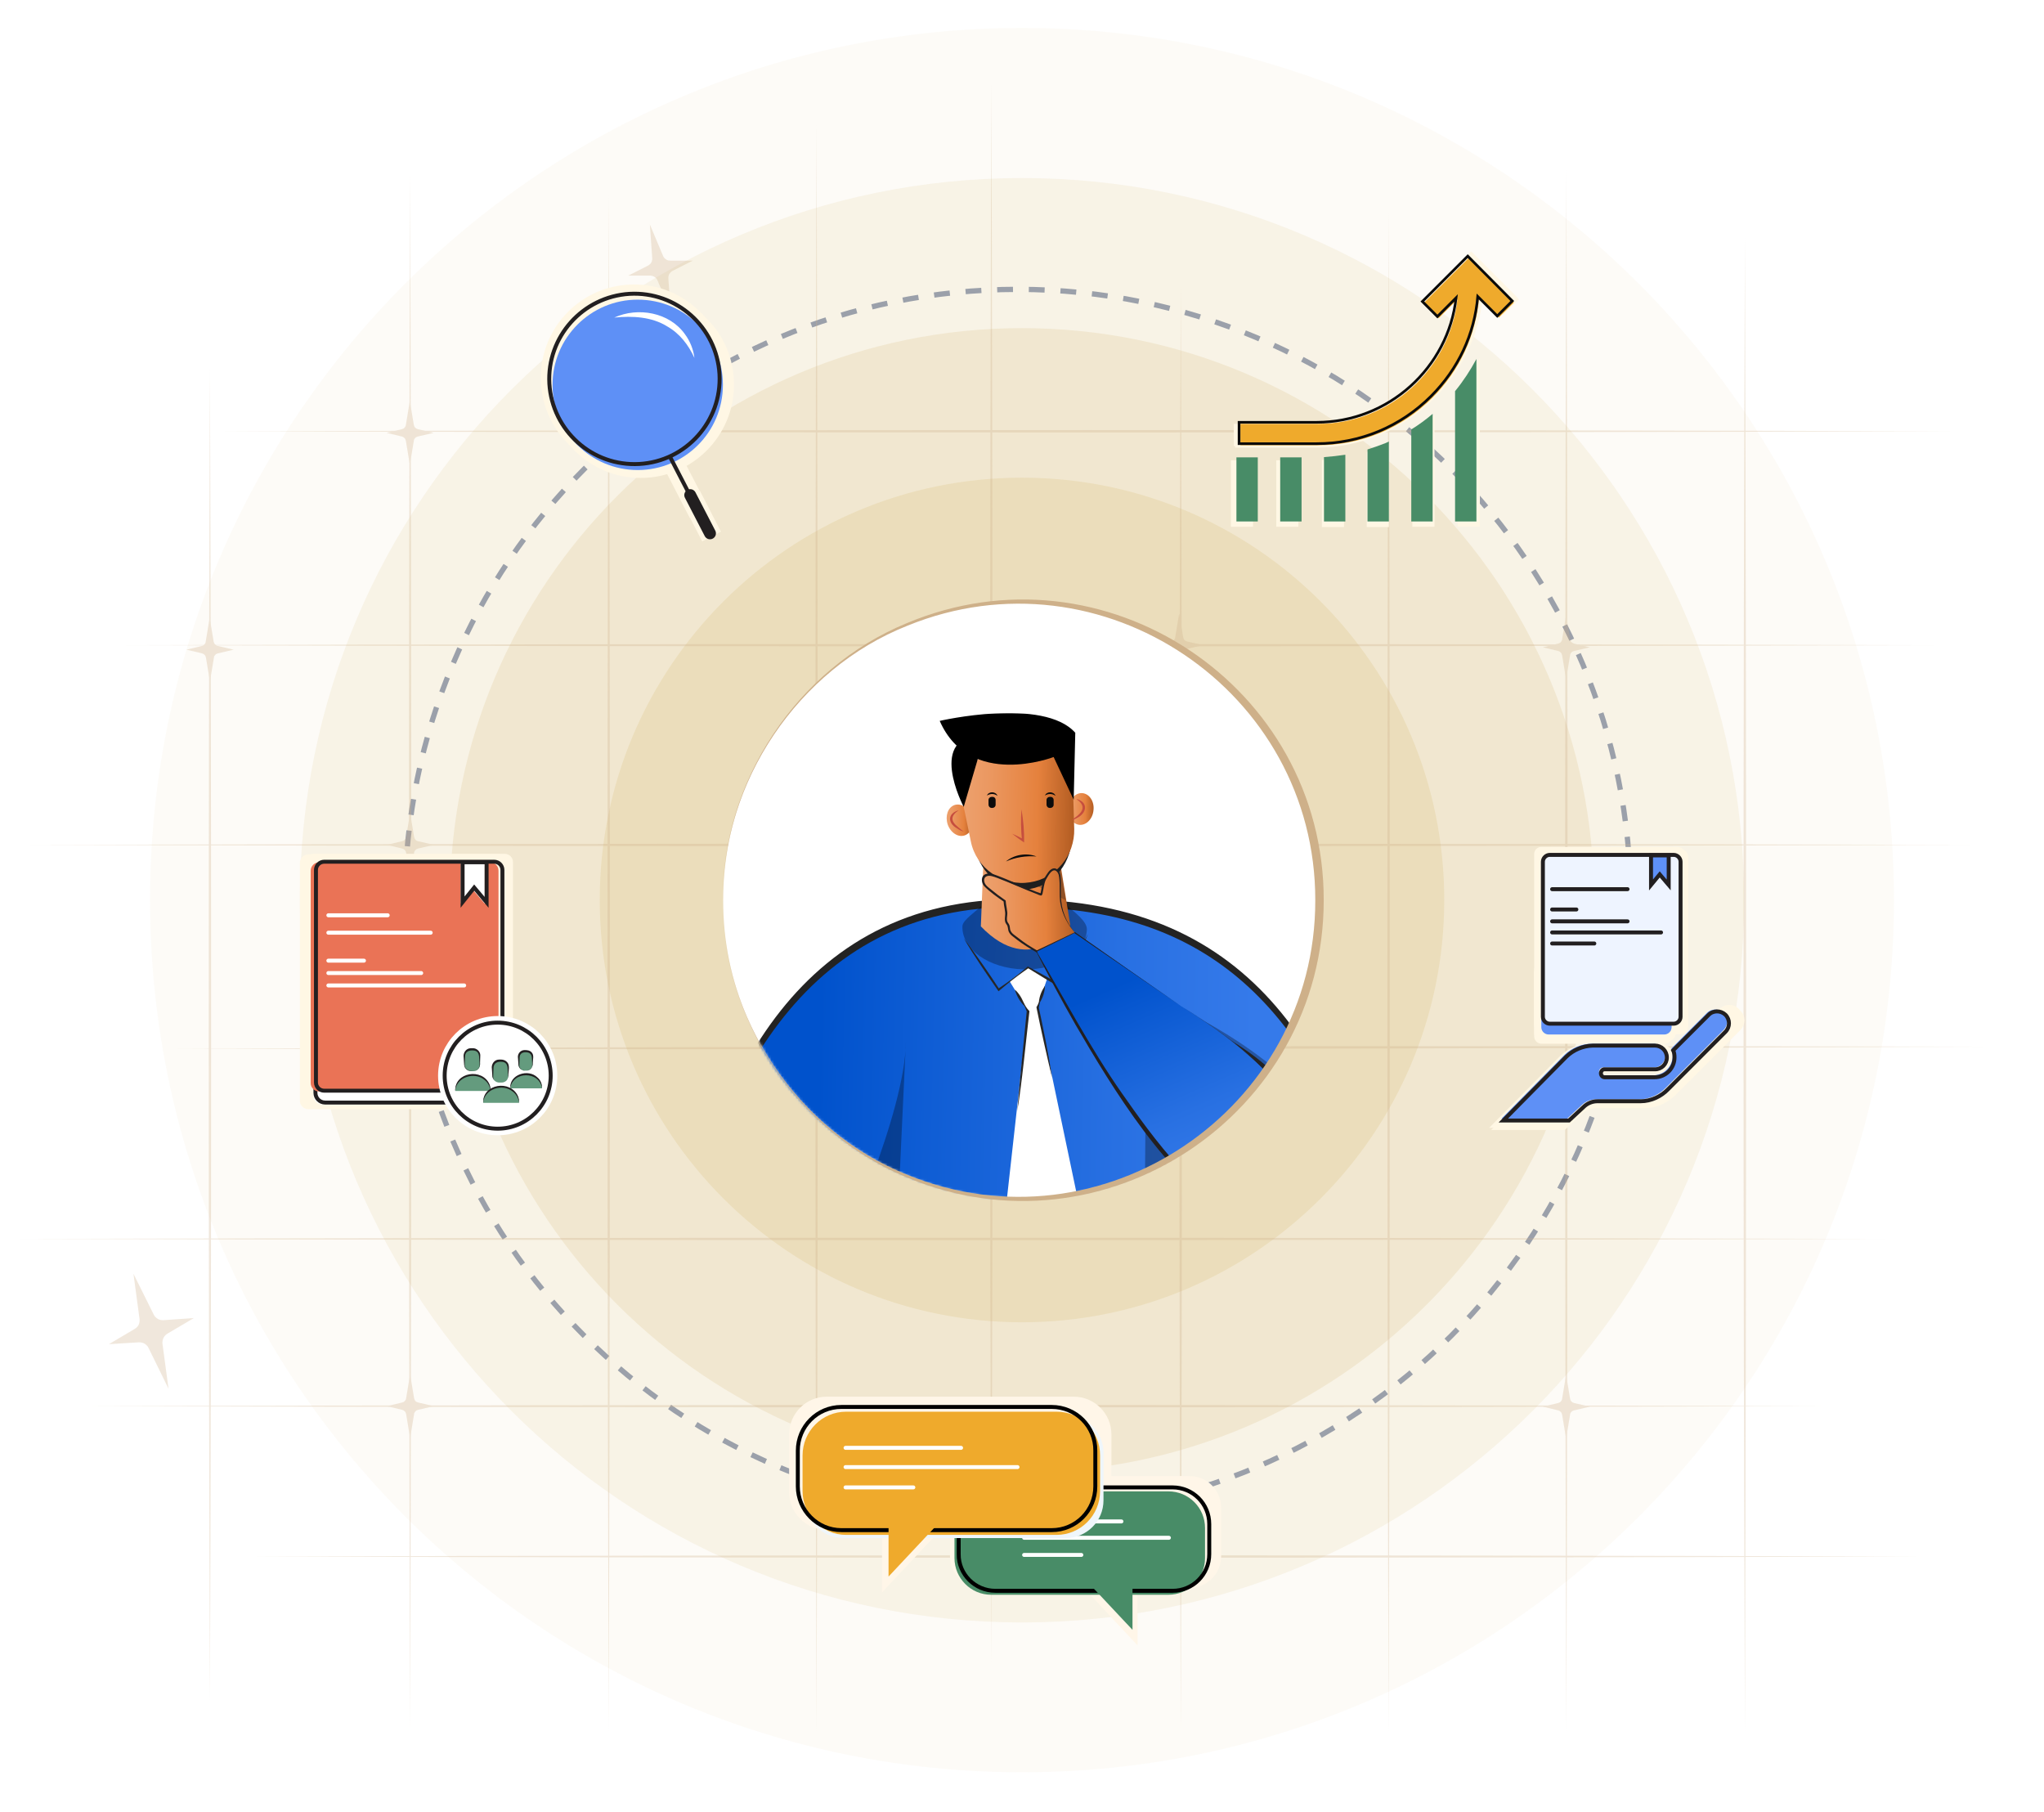 <?xml version="1.0" encoding="utf-8"?>
<!-- Generator: Adobe Illustrator 27.8.1, SVG Export Plug-In . SVG Version: 6.00 Build 0)  -->
<svg version="1.1" id="Layer_1" xmlns="http://www.w3.org/2000/svg" xmlns:xlink="http://www.w3.org/1999/xlink" x="0px" y="0px"
	 viewBox="0 0 775 687" style="enable-background:new 0 0 775 687;" xml:space="preserve">
<style type="text/css">
	.st0{opacity:0.2;fill:#F5EDDB;enable-background:new    ;}
	.st1{opacity:0.4;fill:#F1E7CE;enable-background:new    ;}
	.st2{opacity:0.6;fill:#EDE0C2;enable-background:new    ;}
	.st3{opacity:0.8;fill:#E9DAB5;enable-background:new    ;}
	.st4{fill:#E5D3A8;}
	.st5{fill:none;stroke:#9BA0AA;stroke-width:2;stroke-miterlimit:10;stroke-dasharray:6,6;}
	.st6{opacity:0.3;}
	.st7{fill:#CEB089;}
	.st8{fill:#FFF7E4;}
	.st9{fill:none;stroke:#FFF7E4;stroke-width:8;stroke-miterlimit:10;}
	.st10{fill:#5E90F6;}
	.st11{fill:#FFFFFF;}
	.st12{fill:none;stroke:#221F20;stroke-width:1.5;stroke-miterlimit:10;}
	.st13{fill:none;stroke:#221F20;stroke-width:4.5;stroke-linecap:round;stroke-miterlimit:10;}
	.st14{fill:#FFF6E8;}
	.st15{fill:#488C67;}
	.st16{fill:none;stroke:#000000;stroke-width:1.5;stroke-miterlimit:10;}
	.st17{fill:none;stroke:#FFFFFF;stroke-width:1.5;stroke-linecap:round;stroke-linejoin:round;}
	.st18{fill:#EFF6FB;}
	.st19{fill:#EFAA2C;}
	.st20{fill:#FFFFFF;filter:url(#Adobe_OpacityMaskFilter);}
	.st21{mask:url(#mask0_308_2091_00000138575396291485257950000014448142059099523747_);}
	.st22{fill:url(#SVGID_1_);}
	.st23{fill:#232323;}
	.st24{opacity:0.3;enable-background:new    ;}
	.st25{fill:#262626;}
	.st26{fill:url(#SVGID_00000153677488690831051640000006610062688820130949_);}
	.st27{fill:url(#SVGID_00000080205104459171937120000000782001586301486013_);}
	.st28{fill:url(#SVGID_00000150093399981477781110000002963262318024781723_);}
	.st29{fill:url(#SVGID_00000033366395020718960340000001569491090929033377_);}
	.st30{opacity:0.3;fill:#1E1E1E;enable-background:new    ;}
	.st31{fill:#1E1E1E;}
	.st32{fill:url(#SVGID_00000073002733808636280340000002273652103296641202_);}
	.st33{fill:url(#SVGID_00000170980925412121371380000012555453195521027732_);}
	.st34{fill:#C64E3E;}
	.st35{fill:#0C0C0C;}
	.st36{fill:#221F20;}
	.st37{fill:url(#SVGID_00000173860846593888461170000006003228671235993748_);}
	.st38{fill:#EEF4FF;}
	.st39{fill:none;stroke:#221F20;stroke-width:1.5;stroke-linecap:round;stroke-linejoin:round;}
	.st40{fill:#EA7356;}
	.st41{fill:#221F20;stroke:#FFFFFF;stroke-width:5;stroke-miterlimit:10;}
	.st42{fill:#FFFFFF;stroke:#221F20;stroke-width:1.5;stroke-miterlimit:10;}
	.st43{fill:#649B7E;}
	.st44{fill:none;stroke:#0A0A0A;stroke-miterlimit:10;}
</style>
<path class="st0" d="M387.5,671.9c182.6,0,330.6-148,330.6-330.6S570.1,10.6,387.5,10.6c-182.6,0-330.6,148-330.6,330.6
	S204.9,671.9,387.5,671.9z"/>
<path class="st1" d="M387.5,615.1c151.2,0,273.8-122.6,273.8-273.8S538.7,67.5,387.5,67.5S113.7,190.1,113.7,341.3
	S236.3,615.1,387.5,615.1z"/>
<path class="st2" d="M387.5,558.2c119.8,0,216.9-97.1,216.9-216.9c0-119.8-97.1-216.9-216.9-216.9c-119.8,0-216.9,97.1-216.9,216.9
	C170.6,461.1,267.7,558.2,387.5,558.2z"/>
<path class="st3" d="M387.5,501.3c88.4,0,160.1-71.7,160.1-160.1s-71.7-160.1-160.1-160.1s-160.1,71.7-160.1,160.1
	S299.1,501.3,387.5,501.3z"/>
<path class="st4" d="M387.5,444.5c57,0,103.2-46.2,103.2-103.2s-46.2-103.2-103.2-103.2s-103.2,46.2-103.2,103.2
	S330.5,444.5,387.5,444.5z"/>
<path class="st5" d="M385.9,574.5c128.4,0,232.4-104.1,232.4-232.4c0-128.4-104.1-232.4-232.4-232.4
	c-128.4,0-232.4,104.1-232.4,232.4C153.5,470.5,257.5,574.5,385.9,574.5z"/>
<g class="st6">
	<path class="st7" d="M254.1,98.8h8.6l-7.7,3.9c-0.5,0.3-0.9,0.7-1.2,1.1c-0.3,0.5-0.4,1.1-0.4,1.6l0.9,12.8l-5-11.9
		c-0.2-0.5-0.6-1-1.1-1.3c-0.5-0.3-1-0.5-1.6-0.5h-8.4l7.5-3.8c0.5-0.3,0.9-0.6,1.2-1.1c0.3-0.5,0.4-1.1,0.4-1.6l-0.9-12.9l5,11.9
		c0.2,0.5,0.6,1,1.1,1.3C253,98.7,253.5,98.8,254.1,98.8L254.1,98.8z"/>
	<path class="st7" d="M158.5,531.7l6,1.4l-6,1.4c-0.4,0.1-0.8,0.3-1,0.6c-0.3,0.3-0.5,0.7-0.5,1.1l-1.5,9l-1.5-9
		c-0.1-0.4-0.2-0.8-0.5-1.1c-0.3-0.3-0.6-0.5-1-0.6l-5.8-1.4l5.8-1.4c0.4-0.1,0.8-0.3,1-0.6c0.3-0.3,0.5-0.7,0.5-1.1l1.5-9l1.5,9
		c0.1,0.4,0.2,0.8,0.5,1.1C157.7,531.4,158.1,531.6,158.5,531.7L158.5,531.7z"/>
	<path class="st7" d="M596.8,531.9l6,1.4l-6,1.4c-0.4,0.1-0.8,0.3-1,0.6c-0.3,0.3-0.5,0.7-0.5,1.1l-1.5,9l-1.5-9
		c-0.1-0.4-0.2-0.8-0.5-1.1c-0.3-0.3-0.6-0.5-1-0.6l-5.8-1.4l5.8-1.4c0.4-0.1,0.8-0.3,1-0.6c0.3-0.3,0.5-0.7,0.5-1.1l1.5-9l1.5,9
		c0.1,0.4,0.2,0.8,0.5,1.1C596.1,531.6,596.5,531.8,596.8,531.9L596.8,531.9z"/>
	<path class="st7" d="M82.6,244.9l6,1.4l-6,1.4c-0.4,0.1-0.8,0.3-1,0.6c-0.3,0.3-0.5,0.7-0.5,1.1l-1.5,9l-1.5-9
		c-0.1-0.4-0.2-0.8-0.5-1.1c-0.3-0.3-0.6-0.5-1-0.6l-5.9-1.4l5.8-1.4c0.4-0.1,0.8-0.3,1-0.6c0.3-0.3,0.5-0.7,0.5-1.1l1.5-9l1.5,9
		c0.1,0.4,0.2,0.8,0.5,1C81.8,244.6,82.2,244.8,82.6,244.9L82.6,244.9z"/>
	<path class="st7" d="M233.7,164.1l6,1.4l-6,1.4c-0.4,0.1-0.8,0.3-1,0.6c-0.3,0.3-0.5,0.7-0.5,1.1l-1.5,9l-1.5-9
		c-0.1-0.4-0.2-0.8-0.5-1.1c-0.3-0.3-0.6-0.5-1-0.6l-5.9-1.4l5.8-1.4c0.4-0.1,0.8-0.3,1-0.6c0.3-0.3,0.5-0.7,0.5-1.1l1.5-9l1.5,9
		c0.1,0.4,0.3,0.8,0.5,1.1C233,163.8,233.3,164,233.7,164.1z"/>
	<path class="st7" d="M450.1,243.2l6,1.4l-6,1.4c-0.4,0.1-0.8,0.3-1,0.6c-0.3,0.3-0.5,0.7-0.5,1.1l-1.5,9l-1.5-9
		c-0.1-0.4-0.2-0.8-0.5-1.1c-0.3-0.3-0.6-0.5-1-0.6l-5.8-1.4l5.8-1.4c0.4-0.1,0.8-0.3,1-0.6c0.3-0.3,0.5-0.7,0.5-1.1l1.5-9l1.5,9
		c0.1,0.4,0.2,0.8,0.5,1.1C449.3,242.9,449.7,243.1,450.1,243.2z"/>
	<path class="st7" d="M158.4,162.7l6,1.4l-6,1.4c-0.4,0.1-0.8,0.3-1,0.6c-0.3,0.3-0.5,0.7-0.5,1.1l-1.5,9l-1.5-9
		c-0.1-0.4-0.2-0.8-0.5-1.1c-0.3-0.3-0.6-0.5-1-0.6l-5.8-1.4l5.8-1.4c0.4-0.1,0.8-0.3,1-0.6c0.3-0.3,0.5-0.7,0.5-1.1l1.5-9l1.5,9
		c0.1,0.4,0.2,0.8,0.5,1.1C157.7,162.4,158,162.6,158.4,162.7L158.4,162.7z"/>
	<path class="st7" d="M158.5,318.9l6,1.4l-6,1.4c-0.4,0.1-0.8,0.3-1,0.6c-0.3,0.3-0.5,0.7-0.5,1.1l-1.5,9l-1.5-9
		c-0.1-0.4-0.2-0.8-0.5-1.1c-0.3-0.3-0.6-0.5-1-0.6l-5.8-1.4l5.8-1.4c0.4-0.1,0.8-0.3,1-0.6c0.3-0.3,0.5-0.7,0.5-1.1l1.5-9l1.5,9
		c0.1,0.4,0.2,0.8,0.5,1.1C157.7,318.6,158.1,318.9,158.5,318.9L158.5,318.9z"/>
	<path class="st7" d="M450.1,320.2l6,1.4l-6,1.4c-0.4,0.1-0.8,0.3-1,0.6c-0.3,0.3-0.5,0.7-0.5,1.1l-1.5,9l-1.5-9
		c-0.1-0.4-0.2-0.8-0.5-1.1c-0.3-0.3-0.6-0.5-1-0.6l-5.8-1.4l5.8-1.4c0.4-0.1,0.8-0.3,1-0.6c0.3-0.3,0.5-0.7,0.5-1.1l1.5-9l1.5,9
		c0.1,0.4,0.2,0.8,0.5,1.1C449.3,319.9,449.7,320.1,450.1,320.2L450.1,320.2z"/>
	<path class="st7" d="M596.8,244l6,1.4l-6,1.4c-0.4,0.1-0.8,0.3-1,0.6c-0.3,0.3-0.5,0.7-0.5,1.1l-1.5,9l-1.5-9
		c-0.1-0.4-0.2-0.8-0.5-1.1c-0.3-0.3-0.6-0.5-1-0.6l-5.8-1.4l5.8-1.4c0.4-0.1,0.8-0.3,1-0.6c0.3-0.3,0.5-0.7,0.5-1.1l1.5-9l1.5,9
		c0.1,0.4,0.2,0.8,0.5,1.1C596.1,243.7,596.5,243.9,596.8,244L596.8,244z"/>
	<path class="st7" d="M62,500.5l11.5-0.8l-10,5.9c-0.7,0.4-1.2,1-1.5,1.6c-0.3,0.7-0.5,1.5-0.4,2.2l2.3,17.1L56.3,511
		c-0.3-0.7-0.9-1.2-1.5-1.6c-0.7-0.4-1.4-0.5-2.2-0.5l-11.3,0.7l9.8-5.8c0.7-0.4,1.2-1,1.5-1.6c0.3-0.7,0.4-1.5,0.3-2.2l-2.3-17.1
		l7.7,15.5c0.3,0.7,0.9,1.2,1.5,1.6S61.2,500.5,62,500.5L62,500.5z"/>
	<path class="st7" d="M10.6,320.3c236.1-0.6,500.9-0.6,737.1,0C511.6,321,246.7,321,10.6,320.3z"/>
	<path class="st7" d="M47.5,244.6c219.7-0.6,466.2-0.6,685.9,0C513.7,245.2,267.3,245.2,47.5,244.6z"/>
	<path class="st7" d="M6.4,469.7c227.1-0.6,481.8-0.6,708.9,0C488.2,470.3,233.5,470.3,6.4,469.7z"/>
	<path class="st7" d="M94.9,590.1c203.2-0.6,431.1-0.6,634.3,0C526,590.7,298.1,590.7,94.9,590.1z"/>
	<path class="st7" d="M66.1,397.6c220.7-0.9,468.1-1.2,688.8-0.8C534.2,397.7,286.7,398,66.1,397.6z"/>
	<path class="st7" d="M83.3,163.5c210.8-0.6,447.2-0.6,658,0C530.5,164.1,294.1,164.1,83.3,163.5z"/>
	<path class="st7" d="M32,533.1c211.9-0.6,449.5-0.6,661.4,0C481.6,533.7,243.9,533.7,32,533.1z"/>
	<path class="st7" d="M79.6,139.5c0.6,162.1,0.6,343.9,0,506C79,483.4,79,301.6,79.6,139.5z"/>
	<path class="st7" d="M155.5,64.6c0.6,189.6,0.6,402.4,0,592C154.9,467,154.9,254.3,155.5,64.6z"/>
	<path class="st7" d="M230.8,73.9c0.6,186.7,0.6,396,0,582.7C230.2,470,230.2,260.6,230.8,73.9z"/>
	<path class="st7" d="M375.9,30.9c0.6,192,0.6,407.3,0,599.3C375.2,438.2,375.2,222.9,375.9,30.9z"/>
	<path class="st7" d="M309.6,47.1c0.6,195.2,0.6,414.2,0,609.5C309,461.4,309,242.3,309.6,47.1z"/>
	<path class="st7" d="M447.7,107.3c0.6,176,0.6,373.3,0,549.3C447,480.7,447,283.3,447.7,107.3z"/>
	<path class="st7" d="M593.9,64.3c0.6,189.7,0.6,402.5,0,592.2C593.2,466.8,593.3,254,593.9,64.3z"/>
	<path class="st7" d="M526.5,80.5c0.6,184.5,0.6,391.5,0,576C525.9,472,525.9,265,526.5,80.5z"/>
	<path class="st7" d="M661.6,90c0.6,181.5,0.6,385,0,566.5C660.9,475,660.9,271.4,661.6,90z"/>
</g>
<path class="st8" d="M242.9,181.2c19.5,0,35.4-15.8,35.4-35.4s-15.8-35.4-35.4-35.4s-35.4,15.8-35.4,35.4S223.4,181.2,242.9,181.2z"
	/>
<path class="st8" d="M242.4,178.5c-19.5,1.1-36.2-13.8-37.3-33.3s13.8-36.2,33.3-37.3s36.2,13.8,37.3,33.3S261.9,177.4,242.4,178.5z
	"/>
<path class="st9" d="M253.6,172.3l11.5,22.2"/>
<path class="st9" d="M261.7,187.7l8.1,15.7"/>
<path class="st8" d="M231.2,114.7c1.3-0.4,17-4.9,28.7,5.1c5.5,4.7,7.7,10.6,8.6,13.6"/>
<path class="st10" d="M241.8,178.2c17.8,0,32.3-14.4,32.3-32.3s-14.4-32.3-32.3-32.3c-17.8,0-32.3,14.4-32.3,32.3
	S224,178.2,241.8,178.2z"/>
<path class="st11" d="M232.9,120.4c9-4.1,20.9-2,26.8,6.3c2,2.7,3.2,5.8,3.6,9c-2.3-5-5.6-9.3-10.4-12
	C247.1,120.1,239.8,119.7,232.9,120.4z"/>
<path class="st12" d="M242.4,175.9c-17.8,1-33-12.6-34.1-30.4c-1-17.8,12.6-33,30.4-34.1c17.8-1,33,12.6,34.1,30.4
	C273.8,159.6,260.2,174.9,242.4,175.9z"/>
<path class="st12" d="M254.2,173.5l10.6,20.5"/>
<path class="st13" d="M261.7,187.7l7.5,14.5"/>
<path class="st14" d="M413,604.2l18.3,19.6v-20"/>
<path class="st14" d="M334.4,578.8v24.9l22.9-24.4"/>
<path class="st14" d="M372.2,602H451c6.7,0,12-5.4,12-12v-18.4c0-6.7-5.4-12-12-12h-78.8c-6.7,0-12,5.4-12,12v18.4
	C360.2,596.6,365.5,602,372.2,602z"/>
<path class="st14" d="M407.1,529.5h-93.6c-7.9,0-14.3,6.4-14.3,14.3v21.9c0,7.9,6.4,14.3,14.3,14.3h93.6c7.9,0,14.3-6.4,14.3-14.3
	v-21.9C421.4,535.9,415,529.5,407.1,529.5z"/>
<path class="st14" d="M335.1,565.5V587l19.8-21.1"/>
<path class="st15" d="M375.8,604.6H443c7.7,0,13.9-6.2,13.9-13.9v-11.4c0-7.7-6.2-13.9-13.9-13.9h-67.2c-7.7,0-13.9,6.2-13.9,13.9
	v11.4C361.9,598.3,368.1,604.6,375.8,604.6z"/>
<path class="st16" d="M377.4,603.1h67.2c7.7,0,13.9-6.2,13.9-13.9v-11.4c0-7.7-6.2-13.9-13.9-13.9h-67.2c-7.7,0-13.9,6.2-13.9,13.9
	v11.4C363.4,596.8,369.7,603.1,377.4,603.1z"/>
<path class="st15" d="M414,601.5l15.4,16.4v-16.8"/>
<path class="st17" d="M388.3,576.8h36.9"/>
<path class="st17" d="M388.3,583h54.9"/>
<path class="st17" d="M388.3,589.5H410"/>
<path class="st18" d="M404.1,536.5h-84.3c-7.9,0-14.3,6.4-14.3,14.3v18c0,7.9,6.4,14.3,14.3,14.3h84.3c7.9,0,14.3-6.4,14.3-14.3v-18
	C418.4,542.9,412,536.5,404.1,536.5z"/>
<path class="st19" d="M400.6,535.2h-79.8c-9.1,0-16.5,7.4-16.5,16.6v13.5c0,9.1,7.4,16.6,16.5,16.6h79.8c9.1,0,16.5-7.4,16.5-16.6
	v-13.5C417.2,542.6,409.8,535.2,400.6,535.2z"/>
<path class="st16" d="M398.8,533.4H319c-9.1,0-16.5,7.4-16.5,16.6v13.5c0,9.1,7.4,16.6,16.5,16.6h79.8c9.1,0,16.5-7.4,16.5-16.6
	v-13.5C415.4,540.8,407.9,533.4,398.8,533.4z"/>
<path class="st19" d="M336.9,577.8v19.9l18.3-19.5"/>
<path class="st17" d="M320.6,548.9h43.8"/>
<path class="st17" d="M320.6,556.2h65.2"/>
<path class="st17" d="M320.6,563.9h25.7"/>
<path class="st11" d="M387.3,454.4c62.5,0,113.1-50.6,113.1-113.1c0-62.5-50.6-113.1-113.1-113.1c-62.5,0-113.1,50.6-113.1,113.1
	C274.1,403.7,324.8,454.4,387.3,454.4z"/>
<defs>
	<filter id="Adobe_OpacityMaskFilter" filterUnits="userSpaceOnUse" x="257" y="270.3" width="270.7" height="246.3">
		<feColorMatrix  type="matrix" values="1 0 0 0 0  0 1 0 0 0  0 0 1 0 0  0 0 0 1 0"/>
	</filter>
</defs>
<mask maskUnits="userSpaceOnUse" x="257" y="270.3" width="270.7" height="246.3" id="mask0_308_2091_00000138575396291485257950000014448142059099523747_">
	<path class="st20" d="M387.3,454.4c62.5,0,113.1-50.6,113.1-113.1c0-62.5-50.6-113.1-113.1-113.1c-62.5,0-113.1,50.6-113.1,113.1
		C274.1,403.7,324.8,454.4,387.3,454.4z"/>
</mask>
<g class="st21">
	<path d="M384,302.3c1.1,0,2.1-0.9,2.1-2.1s-0.9-2.1-2.1-2.1s-2.1,0.9-2.1,2.1S382.9,302.3,384,302.3z"/>
	
		<linearGradient id="SVGID_1_" gradientUnits="userSpaceOnUse" x1="258.553" y1="271.812" x2="529.109" y2="265.671" gradientTransform="matrix(1 0 0 -1 0 682)">
		<stop  offset="0.19" style="stop-color:#0052CC"/>
		<stop  offset="0.26" style="stop-color:#0757D0"/>
		<stop  offset="0.61" style="stop-color:#2870E2"/>
		<stop  offset="0.8" style="stop-color:#357AEA"/>
	</linearGradient>
	<path class="st22" d="M257,480.8c18-93.8,62.3-139.9,132.2-138.4c69.9,1.5,113.6,35.7,138.5,137.8"/>
	<path class="st23" d="M257.3,480.8c12-70.7,46.6-142.8,133.2-139.8C479.4,342.8,510,407,527,480.2c-2.1-8.1-4.7-17-7.3-25
		C499,391.9,465.9,345.1,390.4,344C305.4,340.5,271.5,412.2,257.3,480.8L257.3,480.8z"/>
	<path class="st24" d="M404.6,343.2c2.5,2.5,7.5,5.9,7.5,9.1c-0.2,8.7-10.9,15.5-24,15.2c-13-0.3-23.4-7.5-23.2-16.3
		c0-2.5,5.6-5.8,7.2-7.9"/>
	<path class="st24" d="M318.5,475.5c0,0,24.7-53.1,25-80.8l-4.6,98.4L318.5,475.5L318.5,475.5z"/>
	<path class="st24" d="M454.1,448.1c0,0-20.3-48-19.4-75.7l-0.7,93.3L454.1,448.1L454.1,448.1z"/>
	<path class="st11" d="M382.8,372l6.9-5.3l7.3,4.4l-3.6,10.7c7.1,34,14.3,68.1,21.4,102.1c-12.1,0-24.2,0-36.3,0
		c3.7-33.5,7.5-67.1,11.2-100.6L382.8,372L382.8,372z"/>
	<path class="st25" d="M398.9,408.6c-2.1-8.8-4.1-17.7-5.9-26.6v-0.2c0.4-0.6,0.7-1.3,0.9-1.9c0.2-2.2,1-4.2,2.2-6h0.1
		c-0.1,2.2-0.8,4.3-1.9,6.1c-0.2,0.7-0.3,1.4-0.4,2.1C395.5,389.6,397.7,400.2,398.9,408.6L398.9,408.6L398.9,408.6z"/>
	<path class="st25" d="M385.7,421.2c0.9-11,2.5-26.8,3.6-37.9l0.1,0.3c-0.4-0.7-0.6-1.5-1-2.2c-1.7-1.7-2.9-3.8-3.6-6.1h0.1
		c0.6,0.5,1.1,1.1,1.6,1.8c1.5,2.1,1.8,4.2,3.7,6.1c0.1,0.1,0.1,0.1,0.1,0.3C389,394.5,387.5,410.6,385.7,421.2L385.7,421.2z"/>
	<path class="st25" d="M365.4,355.7c4.7,6.3,9.2,12.7,13.5,19.3l-0.5-0.1l2.9-2c2.9-2,5.7-4.2,8.4-6.5c4.6,2.5,9.2,5,13.8,7.7
		l-0.7,0.2c3.1-6.7,6.3-13.9,9.7-20.2c-2.9,7.1-5.9,14.1-9,21.1c-4.7-2.6-9.3-5.4-13.8-8.2h0.3c-2.9,2-5.7,4.1-8.4,6.3l-3,2.5
		C374.1,369.3,369.4,362.5,365.4,355.7L365.4,355.7L365.4,355.7z"/>
	<path class="st24" d="M331.9,481.8c0,0-65.6-39.1-67.8,5.9c0.1,7.8,6.3,31,76.7,28.7l16.4-17.9L331.9,481.8L331.9,481.8z"/>
	<path class="st24" d="M454.1,385.8c0,0,79.1,40,36.4,70.2c-7.7,4.7-34.2,13.1-75.8-57.3l7.3-27.2L454.1,385.8L454.1,385.8z"/>
	
		<linearGradient id="SVGID_00000075866646366054731910000018098873962518814105_" gradientUnits="userSpaceOnUse" x1="265.308" y1="196.391" x2="358.62" y2="194.275" gradientTransform="matrix(1 0 0 -1 0 682)">
		<stop  offset="0.19" style="stop-color:#0052CC"/>
		<stop  offset="0.26" style="stop-color:#0757D0"/>
		<stop  offset="0.61" style="stop-color:#2870E2"/>
		<stop  offset="0.8" style="stop-color:#357AEA"/>
	</linearGradient>
	<path style="fill:url(#SVGID_00000075866646366054731910000018098873962518814105_);" d="M333.2,477.1c0,0-65.6-39.1-67.8,5.9
		c0.1,7.8,6.3,31,76.7,28.7l16.4-17.9L333.2,477.1z"/>
	
		<linearGradient id="SVGID_00000061465926255524619840000003983198424935406475_" gradientUnits="userSpaceOnUse" x1="372.234" y1="345.534" x2="406.113" y2="344.768" gradientTransform="matrix(1 0 0 -1 0 682)">
		<stop  offset="0" style="stop-color:#EDA16E"/>
		<stop  offset="0.23" style="stop-color:#EB9861"/>
		<stop  offset="0.67" style="stop-color:#E5813D"/>
		<stop  offset="1" style="stop-color:#B25C22"/>
	</linearGradient>
	<path style="fill:url(#SVGID_00000061465926255524619840000003983198424935406475_);" d="M371.9,351.2l1.5-37.9l26.6,1.4l5.8,36
		C405.8,350.8,391.1,371.2,371.9,351.2L371.9,351.2z"/>
	
		<linearGradient id="SVGID_00000169557687374524113690000001700718534154074270_" gradientUnits="userSpaceOnUse" x1="358.905" y1="371.075" x2="368.782" y2="370.851" gradientTransform="matrix(1 0 0 -1 0 682)">
		<stop  offset="0" style="stop-color:#EDA16E"/>
		<stop  offset="0.23" style="stop-color:#EB9861"/>
		<stop  offset="0.67" style="stop-color:#E5813D"/>
		<stop  offset="1" style="stop-color:#B25C22"/>
	</linearGradient>
	<path style="fill:url(#SVGID_00000169557687374524113690000001700718534154074270_);" d="M365.8,316.7c2.5-0.9,3.6-4.1,2.6-7.3
		c-1.1-3.2-4-5-6.5-4.2c-2.5,0.9-3.6,4.1-2.6,7.3C360.4,315.7,363.3,317.6,365.8,316.7L365.8,316.7z"/>
	
		<linearGradient id="SVGID_00000099628504263504723970000016463172696720564361_" gradientUnits="userSpaceOnUse" x1="405.117" y1="375.413" x2="414.691" y2="375.189" gradientTransform="matrix(1 0 0 -1 0 682)">
		<stop  offset="0" style="stop-color:#EDA16E"/>
		<stop  offset="0.23" style="stop-color:#EB9861"/>
		<stop  offset="0.67" style="stop-color:#E5813D"/>
		<stop  offset="1" style="stop-color:#B25C22"/>
	</linearGradient>
	<path style="fill:url(#SVGID_00000099628504263504723970000016463172696720564361_);" d="M414.6,307.2c0.4-3.3-1.5-6.2-4.1-6.5
		c-2.6-0.3-5,2.2-5.4,5.5c-0.4,3.3,1.5,6.2,4.1,6.5C411.8,313,414.3,310.5,414.6,307.2L414.6,307.2z"/>
	<path class="st30" d="M373.6,315.7l-0.4,10.3l30.9,15.3l-2.6-16.2l0.2-5.9L373.6,315.7L373.6,315.7z"/>
	<path class="st31" d="M367.2,308.2l2.5,13.2c2,10.4,11.2,17.3,20.9,15.6c9.3-1.6,16-10.3,15.8-20.5L406,303
		c-0.3-11.1-8.8-19.7-19.1-19.3c-0.8,0-1.7,0.1-2.5,0.3l-2.1,0.4c-10.1,1.9-16.9,12.2-15.2,23.1C367.1,307.7,367.2,308,367.2,308.2z
		"/>
	
		<linearGradient id="SVGID_00000110461310813471766960000017155895339621818039_" gradientUnits="userSpaceOnUse" x1="364.862" y1="374.339" x2="407.496" y2="373.372" gradientTransform="matrix(1 0 0 -1 0 682)">
		<stop  offset="0" style="stop-color:#EDA16E"/>
		<stop  offset="0.23" style="stop-color:#EB9861"/>
		<stop  offset="0.67" style="stop-color:#E5813D"/>
		<stop  offset="1" style="stop-color:#B25C22"/>
	</linearGradient>
	<path style="fill:url(#SVGID_00000110461310813471766960000017155895339621818039_);" d="M365.4,305.9l2.7,13.1
		c1,5,3.9,9.3,8.1,12.2c4.2,2.9,9.3,4.1,14.3,3.3c4.8-0.7,9.1-3.2,12.2-6.9c3.1-3.7,4.7-8.5,4.6-13.3l-0.4-13.4
		c-0.1-2.6-0.7-5.2-1.7-7.5c-1.1-2.4-2.6-4.5-4.5-6.3c-1.9-1.8-4.1-3.2-6.6-4.1c-2.4-0.9-5-1.3-7.6-1.3c-0.9,0-1.8,0.1-2.7,0.3
		l-2.3,0.4c-2.6,0.4-5,1.4-7.2,2.7c-2.2,1.4-4.1,3.2-5.6,5.3c-1.5,2.1-2.6,4.5-3.2,7.1c-0.6,2.5-0.7,5.2-0.2,7.7
		C365.3,305.4,365.3,305.6,365.4,305.9L365.4,305.9z"/>
	
		<linearGradient id="SVGID_00000101074441274827056920000000562246213560243095_" gradientUnits="userSpaceOnUse" x1="372.891" y1="334.857" x2="408.189" y2="335.626" gradientTransform="matrix(1 0 0 -1 0 682)">
		<stop  offset="0" style="stop-color:#EDA16E"/>
		<stop  offset="0.23" style="stop-color:#EB9861"/>
		<stop  offset="0.67" style="stop-color:#E5813D"/>
		<stop  offset="1" style="stop-color:#B25C22"/>
	</linearGradient>
	<path style="fill:url(#SVGID_00000101074441274827056920000000562246213560243095_);" d="M408.4,354.5c-2.7-2.8-4.7-6.2-5.8-10
		c-1.5-4.5,0.2-11.9-1.6-14c-1.8-2.1-3.4,0.7-4.6,2.6c-1.2,1.9-1.3,6-1.7,6.2c-0.4,0.2-14.6-6.1-18.3-7.3c-3.8-1.1-4.8,2.1-2.6,4.3
		c2.2,2,4.6,3.8,7.1,5.4c0,0,0.2,1.6,0.6,4.2c0.2,1.2-0.6,3,0.4,4.4c1,1.4,0,2.5,1.8,4.1c4.3,3.5,9,6.4,13.9,8.7
		C402.5,365.2,408.3,354.5,408.4,354.5L408.4,354.5z"/>
	<path d="M356.3,273.3c0,0,39.3-9.1,51.4,4.5l-0.6,25.4l-7.6-16.2C399.5,287,367.7,299.3,356.3,273.3L356.3,273.3z"/>
	<path d="M365.4,305.9c0,0-14.6-27.6,8-27.2L365.4,305.9z"/>
	<path class="st23" d="M493.4,455.6c6-7.8,5.4-18.2,1.7-26.9c-3.9-9.3-9.1-16.1-16.2-23.5c-4.8-4.9-9.2-8.5-12.4-10.9
		c4.6,2.8,9.7,6.3,14.9,10.9c2.3,2.1,4.5,4.1,6.4,6.2l4.1,4.9c1.7,2.3,3.2,4.8,4.6,7.3C501.9,433.3,502.9,447.9,493.4,455.6
		L493.4,455.6z"/>
	<path class="st34" d="M387.3,306.8c0.7,4.2,1.1,8.4,1,12.6c-1.5-1-3-2.1-4.5-3.3c1.5,0.6,2.9,1.4,4.3,2.1l-0.6,0.4
		C387.1,314.7,387,310.7,387.3,306.8z"/>
	<path class="st34" d="M363.5,307.2c-3,2-3.2,4-0.3,6.3c0.7,0.6,1.5,1.3,2.3,1.8c-1-0.3-1.9-0.7-2.7-1.3
		C359.2,312,359.3,308.3,363.5,307.2L363.5,307.2L363.5,307.2z"/>
	<path class="st34" d="M408.1,302.9c4.2,1,4.3,4.8,0.8,6.9c-0.8,0.5-1.8,1-2.7,1.3c0.8-0.7,1.6-1.3,2.3-1.8
		C411.3,306.9,411.1,305,408.1,302.9L408.1,302.9L408.1,302.9z"/>
	<path class="st35" d="M381.4,326.6c3.1-2.6,7.8-3.4,11.6-1.9C388.9,324.4,385.1,325,381.4,326.6z"/>
	<path class="st35" d="M376.3,302.1h-0.3c-0.6,0-1.2,0.5-1.2,1.2v1.8c0,0.6,0.5,1.2,1.2,1.2h0.3c0.6,0,1.2-0.5,1.2-1.2v-1.8
		C377.5,302.6,377,302.1,376.3,302.1z"/>
	<path class="st35" d="M398.3,302.1h-0.3c-0.6,0-1.2,0.5-1.2,1.2v1.8c0,0.6,0.5,1.2,1.2,1.2h0.3c0.6,0,1.2-0.5,1.2-1.2v-1.8
		C399.5,302.6,399,302.1,398.3,302.1z"/>
	<path class="st35" d="M374.2,301.6c0.7-1.7,3.4-1.6,4,0.1C376.9,300.8,375.6,300.8,374.2,301.6z"/>
	<path class="st35" d="M396.2,301.6c0.7-1.7,3.4-1.6,4,0.1C398.9,300.8,397.5,300.8,396.2,301.6z"/>
	<path class="st36" d="M408.4,354.5c-3.3-3.4-5.7-7.7-6.4-12.4c-0.4-3.1,0-6.3-0.4-9.4c-0.1-1.1-0.5-2.3-1.5-2.7
		c-1.6-0.4-2.9,2.5-3.6,3.6c-0.7,1.6-0.8,3.4-1.2,5.1c-0.1,0.3-0.2,0.9-0.7,0.8c-0.3-0.1-0.8-0.2-1.1-0.4c-5-1.9-10.2-4.3-15.2-6.2
		c-1.4-0.5-3-1.2-4.2-0.7c-1.4,0.6-1.1,2.4-0.2,3.4c0.4,0.5,1.2,1.1,1.7,1.5c1.8,1.5,3.8,3,5.7,4.3c0.1,1,0.2,1.9,0.4,2.9l0.2,1.4
		c0.2,1.3-0.5,2.9,0.2,4c0.1,0.2,0.3,0.4,0.4,0.6c0.4,0.6,0.4,1.5,0.5,2.1c0.2,0.8,0.8,1.5,1.5,2c2.2,1.7,4.4,3.4,6.8,4.8
		c1.6,1,3.2,1.9,4.8,2.7c0.7,0.3,1.7,1,2.5,1.1C402.7,363.6,406.4,357.6,408.4,354.5L408.4,354.5z M408.4,354.5
		c-1.9,3.3-5.6,9.4-10,9.1c-0.9-0.1-1.9-0.8-2.6-1.1c-1.7-0.8-3.3-1.7-4.9-2.7c-2.4-1.4-4.7-3-6.9-4.8c-0.7-0.5-1.5-1.3-1.7-2.4
		c-0.2-0.8-0.1-1.5-0.7-2.2c-1.1-1.4-0.3-3.1-0.5-4.6l-0.2-1.4c-0.2-0.9-0.3-1.8-0.4-2.8l0.2,0.3c-2.6-1.8-5.2-3.6-7.5-5.9
		c-1.2-1.3-1.4-3.9,0.5-4.6c1.7-0.7,3.3,0.2,4.8,0.7c2.9,1.1,5.8,2.4,8.7,3.6c2,0.8,5.4,2.4,7.5,3c0,0-0.1,0-0.1,0
		c0,0-0.1,0.1-0.1,0c0.1-0.3,0.2-0.6,0.2-0.9c0.4-1.9,0.6-4,1.8-5.7c0.7-1,1.2-2.1,2.4-2.7c1.9-0.9,3.2,1.5,3.2,3
		c0.3,3.1-0.1,6.3,0.3,9.4C402.9,346.7,405.2,351.1,408.4,354.5L408.4,354.5z"/>
	
		<linearGradient id="SVGID_00000098189940290422176880000009949774663131796415_" gradientUnits="userSpaceOnUse" x1="423.717" y1="335.555" x2="475.731" y2="215.998" gradientTransform="matrix(1 0 0 -1 0 682)">
		<stop  offset="0.19" style="stop-color:#0052CC"/>
		<stop  offset="0.26" style="stop-color:#0757D0"/>
		<stop  offset="0.61" style="stop-color:#2870E2"/>
		<stop  offset="0.8" style="stop-color:#357AEA"/>
	</linearGradient>
	<path style="fill:url(#SVGID_00000098189940290422176880000009949774663131796415_);" d="M447.9,381.5
		c36.7,22.5,56.3,48.8,50.4,66.6c-2.3,6.8-8.4,12.8-15.2,14.5c-31.8,7.8-78.4-79.6-90-102c4.8-2.3,9.6-4.6,14.4-7
		C420.9,362.8,434.4,372.1,447.9,381.5L447.9,381.5z"/>
	<path class="st36" d="M447.9,381.5c18.7,11.5,41.1,28.4,49.6,49.3c3,7.4,3.2,16.3-1.5,23c-6.9,10.1-17.6,12.6-28.4,7.1
		c-24.2-12.5-46.2-49-59.8-72.4c-5.2-9.1-10.2-18.4-14.9-27.8l-0.1-0.3l0.3-0.1c0.1,0,14.5-6.9,14.5-6.9
		C419.1,361.5,436,373.3,447.9,381.5L447.9,381.5z M447.9,381.5c-11.9-8.1-28.8-19.8-40.6-27.8c0.8-0.2-14.4,7.1-14.2,7.1
		c9.7,16.5,20.5,36.9,32.3,53.7c11,15.7,30.6,43.5,50,47.6c9.7,2.1,19.2-5.1,22.4-14c2.8-8.1-0.1-16.9-4.2-24.2
		C482.9,405.6,465.5,392.5,447.9,381.5L447.9,381.5z"/>
</g>
<path class="st7" d="M274.1,341.3c-0.5,44.7,28.4,87.7,70,104.1c73.6,30,154.7-24.6,154.6-104.1c0.1-79.4-81-134.1-154.6-104.1
	C302.6,253.6,273.7,296.5,274.1,341.3L274.1,341.3z M274.1,341.3c-0.5-44.9,28.1-87.9,69.6-105c74.9-31.6,158.3,23.7,158.2,105
	c0,81.3-83.4,136.6-158.2,105C302.3,429.2,273.6,386.1,274.1,341.3z"/>
<path class="st8" d="M659.1,389.7l-24.5,24.5c-2.8,3-7.1,5.1-11.6,5.1h-18.4c-2.2,0-4.4,0.9-6,2.5l-6.1,5.8h-27.9l26.9-27.2l0,0
	c3-3,7-4.6,11.2-4.7h26.5c2.8-0.1,5.1,2.1,5.2,4.9c0.1,2.8-2.1,5.1-4.9,5.2c-0.1,0-0.2,0-0.2,0h-21.3c-0.9,0-1.6,0.6-1.7,1.5
	c0,0.1,0,0.1,0,0.2c0,0.9,0.7,1.7,1.6,1.7c0,0,0,0,0.1,0H629c2.2,0,4.4-0.8,6-2.5c1.6-1.6,2.5-3.7,2.5-6c0-1.1-0.2-2.1-0.6-3.1
	l15.1-15.1c2-2,5.2-2,7.2-0.1C661.1,384.4,661.2,387.7,659.1,389.7C659.2,389.7,659.2,389.7,659.1,389.7L659.1,389.7z"/>
<path class="st8" d="M659.9,390.5L635.4,415c-2.9,3-7.1,5.1-11.6,5.1h-18.4c-2.2,0-4.4,0.9-6,2.5l-6.1,5.8h-27.9l26.9-27.2l0,0
	c3-3,7-4.6,11.2-4.7h26.5c2.8,0,5.1,2.3,5.1,5.1c0,2.8-2.3,5.1-5.1,5.1h-21.4c-0.9-0.1-1.7,0.7-1.7,1.7c0,0.9,0.7,1.7,1.6,1.7
	c0,0,0,0,0.1,0h21.2c2.2,0,4.4-0.8,6-2.5c1.6-1.6,2.5-3.7,2.5-6c0-1.1-0.2-2.1-0.6-3.1l15.1-15.1c2-2,5.2-2,7.2-0.1
	C661.9,385.2,661.9,388.4,659.9,390.5C660,390.4,660,390.5,659.9,390.5L659.9,390.5z"/>
<path class="st8" d="M631.2,365h-46.7c-1.6,0-2.8,1.3-2.8,2.8v25.1c0,1.6,1.3,2.8,2.8,2.8h46.7c1.6,0,2.8-1.3,2.8-2.8v-25.1
	C634,366.3,632.7,365,631.2,365z"/>
<path class="st8" d="M632.3,365.9h-47.5c-1.7,0-3.1,1.4-3.1,3.1v22.6c0,1.7,1.4,3.1,3.1,3.1h47.5c1.7,0,3.1-1.4,3.1-3.1v-22.6
	C635.4,367.3,634,365.9,632.3,365.9z"/>
<path class="st8" d="M637.1,321.9h-51.6c-1.7,0-3,1.3-3,3v64.2c0,1.7,1.3,3,3,3h51.6c1.7,0,3-1.3,3-3v-64.2
	C640,323.2,638.7,321.9,637.1,321.9z"/>
<path class="st8" d="M636.2,321.1h-51.9c-1.4,0-2.6,1.2-2.6,2.6v64.9c0,1.4,1.2,2.6,2.6,2.6h51.9c1.4,0,2.6-1.2,2.6-2.6v-64.9
	C638.8,322.3,637.6,321.1,636.2,321.1z"/>
<path class="st8" d="M633.3,334l0-12.3H626v12.2l3.6-4.4L633.3,334z"/>
<path class="st8" d="M633.9,333.5l0-12.3h-7.4v12.2l3.6-4.4L633.9,333.5z"/>
<path class="st10" d="M653.5,390.5l-21.8,21.8c-2.5,2.6-6.3,4.5-10.3,4.5h-16.4c-2,0-3.9,0.8-5.3,2.2l-5.5,5.1h-24.9l23.9-24.2l0,0
	c2.7-2.6,6.3-4.1,10-4.2h23.6c2.5-0.1,4.6,1.9,4.6,4.4c0.1,2.5-1.9,4.6-4.4,4.6c-0.1,0-0.1,0-0.2,0h-19c-0.8,0-1.4,0.6-1.5,1.3
	c0,0,0,0.1,0,0.2c0,0.8,0.6,1.5,1.4,1.5c0,0,0,0,0.1,0h18.9c2,0,3.9-0.8,5.3-2.2c1.4-1.4,2.2-3.3,2.2-5.3c0-0.9-0.1-1.9-0.5-2.7
	l13.4-13.4c1.7-1.8,4.6-1.8,6.4-0.1C655.3,385.8,655.3,388.7,653.5,390.5C653.5,390.5,653.5,390.5,653.5,390.5L653.5,390.5z"/>
<path class="st12" d="M654.2,391.2L632.4,413c-2.5,2.6-6.3,4.5-10.3,4.5h-16.4c-2,0-3.9,0.8-5.3,2.2l-5.5,5.1H570l23.9-24.2l0,0
	c2.7-2.6,6.3-4.1,10-4.2h23.6c2.5,0,4.5,2,4.5,4.5s-2,4.5-4.5,4.5h-19c-0.8-0.1-1.5,0.6-1.5,1.5c0,0.8,0.6,1.5,1.4,1.5
	c0,0,0,0,0.1,0h18.9c2,0,3.9-0.8,5.3-2.2c1.4-1.4,2.2-3.3,2.2-5.3c0-0.9-0.1-1.9-0.5-2.7l13.4-13.4c1.7-1.8,4.6-1.8,6.4-0.1
	C656,386.5,656,389.4,654.2,391.2C654.2,391.2,654.2,391.2,654.2,391.2L654.2,391.2z"/>
<path class="st10" d="M631,364.2h-43.8c-1.6,0-2.8,1.3-2.8,2.8v22.4c0,1.6,1.3,2.8,2.8,2.8H631c1.6,0,2.8-1.3,2.8-2.8v-22.4
	C633.9,365.5,632.6,364.2,631,364.2z"/>
<path class="st38" d="M634.4,324.1h-46.6c-1.7,0-3,1.3-3,3v58.2c0,1.7,1.3,3,3,3h46.6c1.7,0,3-1.3,3-3v-58.2
	C637.4,325.4,636,324.1,634.4,324.1z"/>
<path class="st12" d="M634.6,324.1h-47c-1.4,0-2.6,1.2-2.6,2.6v58.8c0,1.4,1.2,2.6,2.6,2.6h47c1.4,0,2.6-1.2,2.6-2.6v-58.8
	C637.2,325.3,636,324.1,634.6,324.1z"/>
<path class="st10" d="M632.2,335.9l0-11.2h-6.7v11.2l3.3-4L632.2,335.9z"/>
<path class="st12" d="M632.7,335.5l0-11.2H626v11.2l3.3-4L632.7,335.5z"/>
<path class="st39" d="M588.5,357.7h16"/>
<path class="st39" d="M588.5,344.8h9.2"/>
<path class="st39" d="M588.5,353.5h41.3"/>
<path class="st39" d="M588.5,349.3h28.6"/>
<path class="st39" d="M588.5,337.1h28.6"/>
<path class="st8" d="M181.5,406.6h-63.1c-2,0-3.7,1.6-3.7,3.7v6.2c0,2,1.6,3.7,3.7,3.7h63.1c2,0,3.7-1.6,3.7-3.7v-6.2
	C185.2,408.3,183.5,406.6,181.5,406.6z"/>
<path class="st8" d="M182.3,405.8h-63.1c-2,0-3.7,1.6-3.7,3.7v6.2c0,2,1.6,3.7,3.7,3.7h63.1c2,0,3.7-1.6,3.7-3.7v-6.2
	C186,407.5,184.4,405.8,182.3,405.8z"/>
<path class="st8" d="M189.6,323.9h-72.7c-1.8,0-3.2,1.5-3.2,3.2v90.2c0,1.8,1.5,3.2,3.2,3.2h72.7c1.8,0,3.2-1.5,3.2-3.2v-90.2
	C192.8,325.3,191.4,323.9,189.6,323.9z"/>
<path class="st8" d="M191.4,323.7h-72.4c-1.7,0-3.1,1.4-3.1,3.1V417c0,1.7,1.4,3.1,3.1,3.1h72.4c1.7,0,3.1-1.4,3.1-3.1v-90.2
	C194.5,325.1,193.1,323.7,191.4,323.7z"/>
<path class="st8" d="M182.9,340.4l0-15.9h-9.6v15.9l4.6-5.7L182.9,340.4z"/>
<path class="st8" d="M183.6,339.8l0-15.9h-9.6v15.9l4.6-5.7L183.6,339.8z"/>
<path class="st8" d="M189.1,428.3c11.5,0,20.8-9.3,20.8-20.8c0-11.5-9.3-20.8-20.8-20.8c-11.5,0-20.8,9.3-20.8,20.8
	C168.4,419,177.7,428.3,189.1,428.3z"/>
<path class="st8" d="M189.1,428.4c11.5,0,20.8-9.3,20.8-20.8c0-11.5-9.3-20.8-20.8-20.8c-11.5,0-20.8,9.3-20.8,20.8
	C168.3,419.1,177.6,428.4,189.1,428.4z"/>
<path class="st8" d="M192.9,414.8c0-2.8,2.5-5.1,5.6-5.1c3.1,0,5.6,2.3,5.6,5.1"/>
<path class="st8" d="M198.5,401.5h-0.3c-1.3,0-2.3,1-2.3,2.3v2.3c0,1.3,1,2.3,2.3,2.3h0.3c1.3,0,2.3-1,2.3-2.3v-2.3
	C200.7,402.5,199.7,401.5,198.5,401.5z"/>
<path class="st8" d="M175,413.5c0-2.8,2.5-5.1,5.6-5.1c3.1,0,5.6,2.3,5.6,5.1"/>
<path class="st8" d="M180.5,400.4h-0.2c-1.3,0-2.3,1-2.3,2.3v2.2c0,1.3,1,2.3,2.3,2.3h0.2c1.3,0,2.3-1,2.3-2.3v-2.2
	C182.8,401.5,181.7,400.4,180.5,400.4z"/>
<path class="st8" d="M183.2,419.9c0-3.2,2.9-5.8,6.4-5.8c3.5,0,6.4,2.6,6.4,5.8"/>
<path class="st8" d="M189.5,404.9h-0.4c-1.4,0-2.6,1.2-2.6,2.6v2.6c0,1.4,1.2,2.6,2.6,2.6h0.4c1.4,0,2.6-1.2,2.6-2.6v-2.6
	C192.1,406,190.9,404.9,189.5,404.9z"/>
<path class="st11" d="M182.4,405.8h-59.9c-2,0-3.7,1.6-3.7,3.7v5.6c0,2,1.6,3.7,3.7,3.7h59.9c2,0,3.7-1.6,3.7-3.7v-5.6
	C186,407.4,184.4,405.8,182.4,405.8z"/>
<path class="st12" d="M183.2,405h-59.9c-2,0-3.7,1.6-3.7,3.7v5.6c0,2,1.6,3.7,3.7,3.7h59.9c2,0,3.7-1.6,3.7-3.7v-5.6
	C186.8,406.7,185.2,405,183.2,405z"/>
<path class="st40" d="M185.8,326.9H121c-1.8,0-3.2,1.5-3.2,3.2v80.5c0,1.8,1.5,3.2,3.2,3.2h64.8c1.8,0,3.2-1.5,3.2-3.2v-80.5
	C189,328.3,187.6,326.9,185.8,326.9z"/>
<path class="st12" d="M187.4,326.7h-64.5c-1.7,0-3.1,1.4-3.1,3.1v80.6c0,1.7,1.4,3.1,3.1,3.1h64.5c1.7,0,3.1-1.4,3.1-3.1v-80.6
	C190.5,328.1,189.1,326.7,187.4,326.7z"/>
<path class="st11" d="M183.8,342.6l0-15.2h-9.1v15.2l4.4-5.5L183.8,342.6z"/>
<path class="st12" d="M184.5,342.1l0-15.2h-9.1V342l4.4-5.5L184.5,342.1z"/>
<path class="st17" d="M124.5,364.2H138"/>
<path class="st17" d="M124.5,373.6H176"/>
<path class="st17" d="M124.5,368.9h35.2"/>
<path class="st17" d="M124.5,347H147"/>
<path class="st17" d="M124.5,353.6h38.8"/>
<path class="st41" d="M188.7,427.9c11.1,0,20.1-9,20.1-20.1c0-11.1-9-20.1-20.1-20.1c-11.1,0-20.1,9-20.1,20.1
	C168.6,418.9,177.6,427.9,188.7,427.9z"/>
<path class="st42" d="M188.7,427.9c11.1,0,20.1-9,20.1-20.1c0-11.1-9-20.1-20.1-20.1c-11.1,0-20.1,9-20.1,20.1
	C168.6,418.9,177.6,427.9,188.7,427.9z"/>
<path class="st43" d="M193.5,412.6c0-3,2.7-5.4,6-5.4c3.3,0,6,2.4,6,5.4"/>
<path class="st36" d="M193.5,412.6c-0.5-5.2,6.8-7.6,10.3-4.1c1.2,1,1.8,2.6,1.7,4.1C204.6,406,194.3,406,193.5,412.6z"/>
<path class="st43" d="M199.7,398.6h-0.8c-1.2,0-2.2,1-2.2,2.2v2.9c0,1.2,1,2.2,2.2,2.2h0.8c1.2,0,2.2-1,2.2-2.2v-2.9
	C201.8,399.6,200.9,398.6,199.7,398.6z"/>
<path class="st36" d="M199.7,405.8c-1.4,0.2-2.8-0.4-3.1-1.9c-0.1-0.8-0.1-1.9-0.2-2.7c-0.3-1.5,0.8-3.1,2.5-3.1c1,0,2,0.1,2.7,0.9
	c1,1.1,0.4,2.7,0.4,4C202.1,404.5,201.1,405.9,199.7,405.8L199.7,405.8z M199.7,405.8c0.9,0,1.7-0.6,2-1.4c0.2-0.7,0-1.9,0-2.6
	c0-1.2-0.2-2.5-1.6-2.8c-1.7-0.3-3.2,0.2-3.1,2.3c0,0.8-0.1,1.9-0.1,2.6c0,0.9,0.7,1.6,1.5,1.9C198.8,405.9,199.2,405.8,199.7,405.8
	L199.7,405.8z"/>
<path class="st43" d="M172.6,413.6c0-3.4,3-6.1,6.7-6.1s6.7,2.7,6.7,6.1"/>
<path class="st36" d="M172.6,413.6c-0.3-7.2,10.3-8.8,13-2.5c0.3,0.8,0.5,1.7,0.4,2.5c-0.2-1.7-1-3.2-2.3-4.2
	C179.9,406.2,173,408.3,172.6,413.6z"/>
<path class="st43" d="M179.5,397.8h-0.9c-1.4,0-2.5,1.1-2.5,2.5v3.3c0,1.4,1.1,2.5,2.5,2.5h0.9c1.4,0,2.5-1.1,2.5-2.5v-3.3
	C182,398.9,180.9,397.8,179.5,397.8z"/>
<path class="st36" d="M179.5,406c-1.6,0.2-3.2-0.4-3.5-2.1c-0.1-0.9-0.1-2.1-0.2-3c-0.3-1.7,0.9-3.5,2.7-3.5h0.7
	c1.4-0.1,2.8,1.1,2.9,2.5c0,0.9-0.1,2.1-0.1,3C182.2,404.4,181.2,406,179.5,406L179.5,406z M179.5,406c1,0,1.9-0.7,2.2-1.6
	c0.3-0.8,0-2.1,0-2.9c0-1.4-0.2-2.9-1.8-3.2c-2-0.3-3.7,0.3-3.6,2.6c0,0.9-0.1,2.1-0.1,3C176.4,405.5,178,406.1,179.5,406z"/>
<path class="st43" d="M183.2,418.1c0-3.4,3-6.1,6.8-6.1s6.8,2.7,6.8,6.1"/>
<path class="st36" d="M183.2,418.1c-0.3-7.2,10.4-8.9,13.2-2.5c0.3,0.8,0.5,1.7,0.4,2.5c-0.2-1.7-1-3.2-2.3-4.2
	C190.6,410.6,183.6,412.8,183.2,418.1L183.2,418.1z"/>
<path class="st43" d="M190.2,402.1h-0.9c-1.4,0-2.5,1.1-2.5,2.5v3.3c0,1.4,1.1,2.5,2.5,2.5h0.9c1.4,0,2.5-1.1,2.5-2.5v-3.3
	C192.6,403.2,191.5,402.1,190.2,402.1z"/>
<path class="st36" d="M190.2,410.4c-0.5,0-1,0.1-1.5-0.1c-1-0.2-1.8-1.1-2-2.1c-0.1-0.9-0.1-2.1-0.2-3c-0.3-1.7,0.9-3.5,2.7-3.5h0.8
	c0.8,0,1.7,0.3,2.3,1c1.1,1.2,0.5,3.1,0.5,4.6C192.9,408.8,191.8,410.4,190.2,410.4L190.2,410.4z M190.2,410.4c1,0,2-0.7,2.3-1.6
	c0.3-0.8,0-2.1,0-3c0-1.4-0.2-2.9-1.8-3.2c-2-0.3-3.7,0.3-3.6,2.7c0,0.9-0.1,2.1-0.1,3C187,409.9,188.6,410.6,190.2,410.4
	L190.2,410.4z"/>
<path class="st8" d="M501.2,174.4c2.8-0.2,5.6-0.5,8.4-0.9v26.3h-8.4V174.4z M466.7,199.7h8.4v-25.2h-8.4V199.7z M483.9,174.5v25.2
	h8.4v-25.2H483.9z M552.7,199.7h8.4v-64c-2.4,4.5-5.2,8.7-8.4,12.6V199.7z M535.5,199.7h8.4v-42.4c-2.7,2.3-5.5,4.3-8.4,6.2V199.7
	L535.5,199.7z M518.2,171.4v28.4h8.4v-31.5c-0.5,0.2-0.9,0.4-1.4,0.6C523,169.8,520.6,170.6,518.2,171.4L518.2,171.4z"/>
<path class="st8" d="M558.3,95.9l-17.8,17.8l5.9,5.9l7.4-7.4c-3.1,27.6-26.6,49.1-55,49.1h-30.5v8.4h30.5c17,0,33-6.6,45.1-18.7
	c10.7-10.7,17.1-24.5,18.4-39.3l7.7,7.7l5.9-5.9L558.3,95.9L558.3,95.9z"/>
<path class="st8" d="M557.8,95.3l-17.8,17.8l5.9,5.9l7.4-7.4c-3.1,27.6-26.6,49.1-55,49.1h-30.5v8.4h30.5c17,0,33-6.6,45.1-18.7
	c10.7-10.7,17.1-24.5,18.4-39.3l7.7,7.7l5.9-5.9L557.8,95.3L557.8,95.3z"/>
<path class="st15" d="M502,173.3c2.7-0.2,5.4-0.5,8.1-0.9v25.3H502V173.3z M468.8,197.7h8.1v-24.3h-8.1V197.7z M485.4,173.4v24.3
	h8.1v-24.3H485.4z M551.7,197.7h8.1v-61.6c-2.3,4.3-5,8.4-8.1,12.2V197.7z M535.1,197.7h8.1v-40.8c-2.6,2.2-5.3,4.2-8.1,5.9V197.7z
	 M518.5,170.4v27.3h8.1v-30.3c-0.4,0.2-0.9,0.4-1.3,0.6C523,168.9,520.7,169.7,518.5,170.4z"/>
<path class="st19" d="M557,97.7l-17.2,17.2l5.7,5.7l7.1-7.1c-3,26.5-25.6,47.2-52.9,47.2h-29.4v8.1h29.4c16.4,0,31.8-6.4,43.4-18
	c10.3-10.3,16.4-23.5,17.7-37.8l7.5,7.4l5.7-5.7L557,97.7L557,97.7z"/>
<path class="st44" d="M556.5,97.1l-17.2,17.2l5.7,5.7l7.1-7.1c-3,26.5-25.6,47.2-52.9,47.2h-29.4v8.1h29.4c16.4,0,31.8-6.4,43.4-18
	c10.3-10.3,16.5-23.5,17.7-37.8l7.4,7.4l5.7-5.7L556.5,97.1L556.5,97.1z"/>
</svg>
